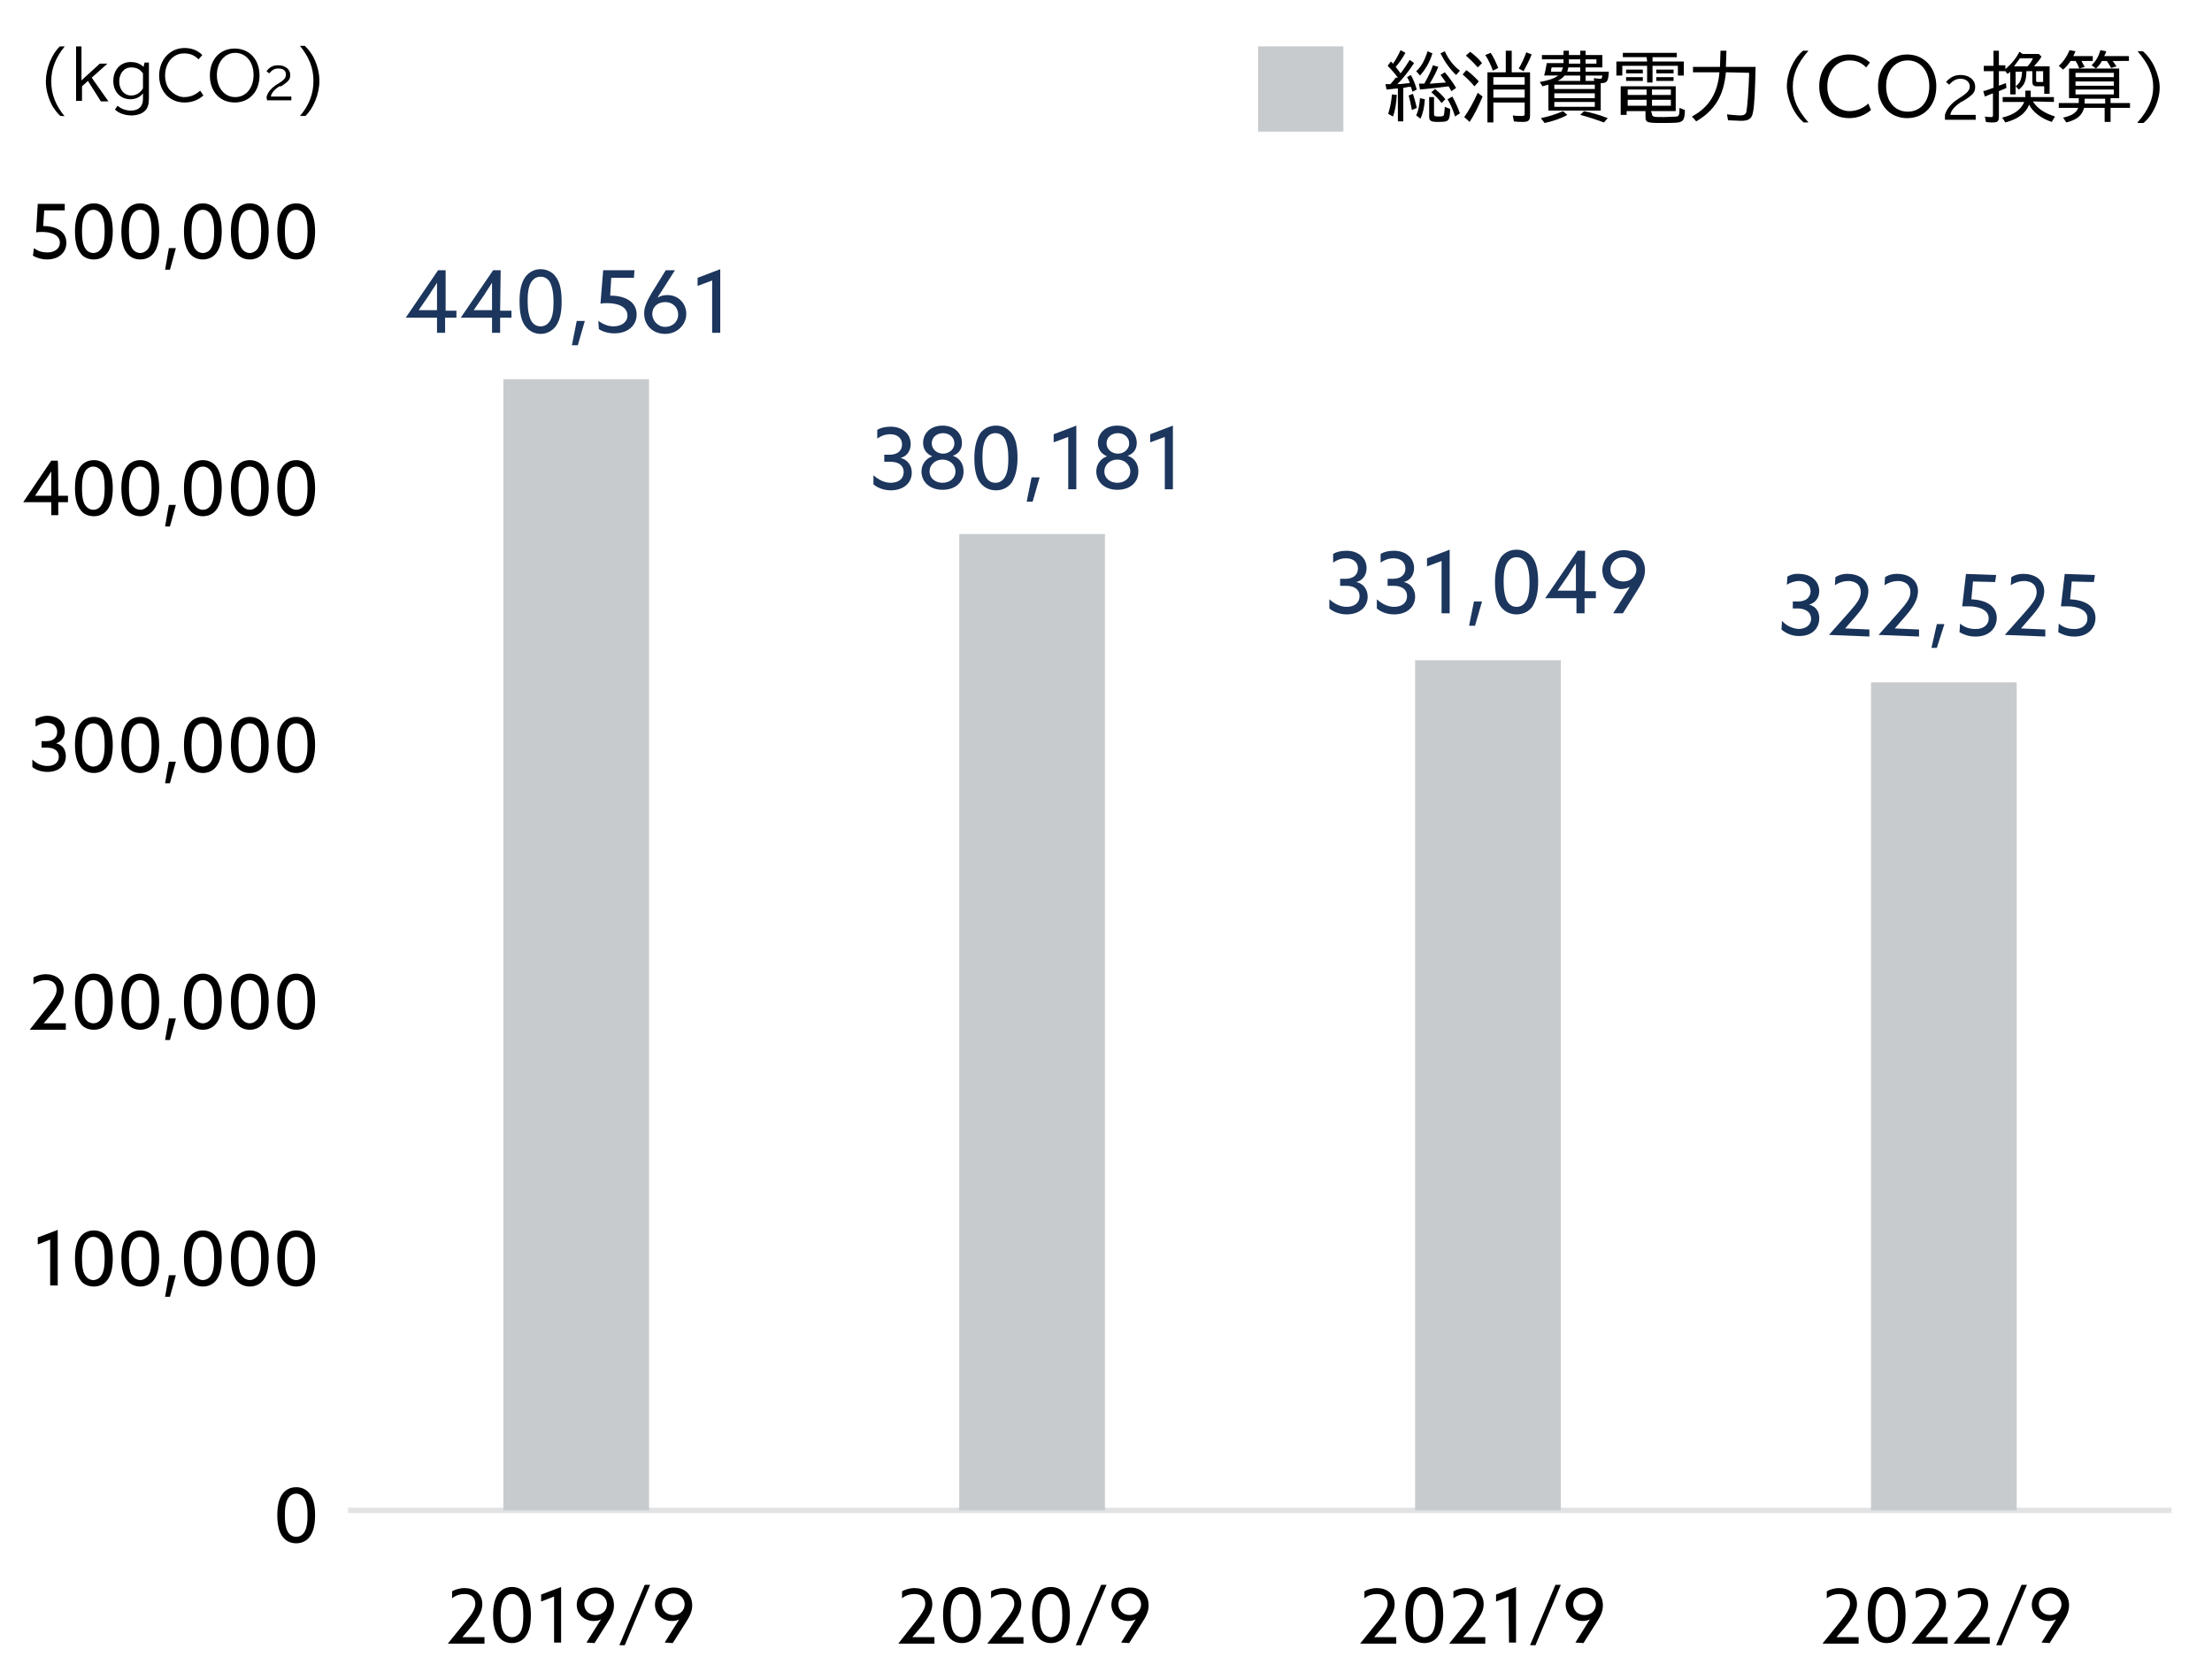 <?xml version="1.0" encoding="utf-8"?>
<!-- Generator: Adobe Illustrator 27.7.0, SVG Export Plug-In . SVG Version: 6.00 Build 0)  -->
<svg version="1.1" id="_レイヤー_2" xmlns="http://www.w3.org/2000/svg" xmlns:xlink="http://www.w3.org/1999/xlink" x="0px"
	 y="0px" width="410px" height="310px" viewBox="0 0 410 310" style="enable-background:new 0 0 410 310;" xml:space="preserve">
<style type="text/css">
	.st0{fill:#1C365D;}
	.st1{fill:none;stroke:#E1E3E4;stroke-width:0.99;stroke-miterlimit:10;}
	.st2{fill:#C7CBCE;}
	.st3{fill:#183359;}
</style>
<g>
	<path class="st0" d="M82.5,57.6h2.1v1.3h-2.1v2.8H81v-2.8h-5.8l0,0l6-8.8h1.4V57.6L82.5,57.6z M77.6,57.5L77.6,57.5l3.4,0v-2.7
		c0-0.8,0-1.7,0-2.4l0,0c-0.4,0.7-1,1.5-1.4,2.2L77.6,57.5L77.6,57.5z"/>
	<path class="st0" d="M92.7,57.6h2.1v1.3h-2.1v2.8h-1.5v-2.8h-5.8l0,0l6-8.8h1.4L92.7,57.6L92.7,57.6z M87.8,57.5L87.8,57.5l3.4,0
		v-2.7c0-0.8,0-1.7,0-2.4l0,0c-0.4,0.7-1,1.5-1.4,2.2L87.8,57.5L87.8,57.5z"/>
	<path class="st0" d="M97.4,60.5c-0.8-1-1.1-2.6-1.1-4.6s0.3-3.5,1.1-4.6c0.7-0.9,1.7-1.4,2.8-1.4s2.2,0.5,2.8,1.4
		c0.8,1,1.1,2.6,1.1,4.6s-0.3,3.5-1.1,4.6c-0.7,0.9-1.7,1.4-2.8,1.4S98.1,61.4,97.4,60.5z M101.8,59.7c0.7-0.9,0.8-2.4,0.8-3.8
		s-0.2-2.9-0.8-3.8c-0.4-0.5-0.9-0.8-1.6-0.8s-1.2,0.3-1.6,0.8c-0.7,0.9-0.8,2.4-0.8,3.8s0.2,2.9,0.8,3.8c0.4,0.5,0.9,0.8,1.6,0.8
		S101.4,60.2,101.8,59.7z"/>
	<path class="st0" d="M106.9,59.5h1.5l-1.3,4.5H106L106.9,59.5z"/>
	<path class="st0" d="M110.9,59.5c0.9,0.6,1.8,1,2.8,1c1.5,0,2.6-0.8,2.6-2c0-1.8-2.1-2.3-3.7-2.3c-0.4,0-0.9,0-1.3,0.1l0.5-6.2h5.8
		l-0.1,1.4h-4.2l-0.2,3.3c2.4,0,4.9,0.9,4.9,3.5c0,2.1-1.7,3.5-4.1,3.5c-1.1,0-2.2-0.3-2.9-0.8L110.9,59.5L110.9,59.5z"/>
	<path class="st0" d="M125.1,50.1l-2.8,4.4c-0.2,0.2-0.3,0.5-0.4,0.7l0,0c0.4-0.3,1-0.5,1.8-0.5c2,0,3.5,1.5,3.5,3.5
		s-1.7,3.7-3.9,3.7s-3.9-1.5-3.9-3.8c0-1.1,0.4-2.1,1.4-3.8l2.6-4.2H125.1L125.1,50.1z M123.3,60.6c1.3,0,2.4-0.9,2.4-2.3
		c0-1.3-1-2.3-2.4-2.3s-2.4,0.9-2.4,2.2C120.9,59.4,121.9,60.6,123.3,60.6L123.3,60.6z"/>
	<path class="st0" d="M132,52l-2.7,1v-1.5l4.2-1.6v11.8H132L132,52L132,52z"/>
</g>
<g>
	<path class="st0" d="M161.9,88.1c1,0.9,2.1,1.4,3.2,1.4c1.4,0,2.4-0.7,2.4-2c0-1.1-0.8-1.9-2.5-1.9h-1.1v-1.3h1
		c1.5,0,2.3-0.8,2.3-1.9c0-1.2-0.9-1.9-2.2-1.9c-0.9,0-1.7,0.3-2.4,0.8v-1.6c0.6-0.4,1.5-0.6,2.5-0.6c2.1,0,3.7,1.3,3.7,3.2
		c0,1.3-0.7,2.3-1.9,2.6v0c1.4,0.3,2.1,1.5,2.1,2.7c0,2-1.6,3.3-3.9,3.3c-1.3,0-2.5-0.5-3.2-1.1L161.9,88.1L161.9,88.1z"/>
	<path class="st0" d="M172.8,84.6L172.8,84.6c-1.1-0.5-1.7-1.3-1.7-2.5c0-1.8,1.4-3.2,3.6-3.2s3.6,1.4,3.6,3.2c0,1.2-0.6,2-1.7,2.4
		v0c1.3,0.4,2,1.5,2,2.9c0,2-1.5,3.4-3.9,3.4s-3.9-1.5-3.9-3.4C170.8,86.1,171.6,85,172.8,84.6L172.8,84.6z M174.7,89.5
		c1.3,0,2.4-0.8,2.4-2.1s-1.1-2.2-2.4-2.2s-2.4,0.9-2.4,2.2S173.4,89.5,174.7,89.5z M176.9,82.2c0-1.1-0.9-1.9-2.1-1.9
		s-2.1,0.8-2.1,1.9s1,1.9,2.1,1.9S176.9,83.3,176.9,82.2z"/>
	<path class="st0" d="M181.7,89.5c-0.8-1-1.1-2.6-1.1-4.6s0.4-3.5,1.1-4.6c0.7-0.9,1.7-1.4,2.9-1.4s2.2,0.5,2.9,1.4
		c0.8,1,1.1,2.6,1.1,4.6s-0.4,3.5-1.1,4.6c-0.7,0.9-1.7,1.4-2.9,1.4S182.4,90.4,181.7,89.5z M186.1,88.7c0.7-0.9,0.8-2.4,0.8-3.8
		s-0.2-2.9-0.8-3.8c-0.4-0.5-0.9-0.8-1.6-0.8s-1.2,0.3-1.6,0.8c-0.7,0.9-0.8,2.4-0.8,3.8s0.2,2.9,0.8,3.8c0.4,0.5,0.9,0.8,1.6,0.8
		S185.7,89.2,186.1,88.7z"/>
	<path class="st0" d="M191.2,88.5h1.5l-1.3,4.5h-1.1L191.2,88.5z"/>
	<path class="st0" d="M198,81l-2.7,1v-1.5l4.2-1.6v11.8H198L198,81L198,81z"/>
	<path class="st0" d="M205.2,84.6L205.2,84.6c-1.1-0.5-1.7-1.3-1.7-2.5c0-1.8,1.4-3.2,3.6-3.2s3.6,1.4,3.6,3.2c0,1.2-0.6,2-1.7,2.4
		v0c1.3,0.4,2,1.5,2,2.9c0,2-1.5,3.4-3.9,3.4s-3.9-1.5-3.9-3.4C203.2,86.1,204,85,205.2,84.6L205.2,84.6z M207.1,89.5
		c1.3,0,2.4-0.8,2.4-2.1s-1.1-2.2-2.4-2.2s-2.4,0.9-2.4,2.2S205.8,89.5,207.1,89.5z M209.3,82.2c0-1.1-0.9-1.9-2.1-1.9
		s-2.1,0.8-2.1,1.9s1,1.9,2.1,1.9S209.3,83.3,209.3,82.2z"/>
	<path class="st0" d="M215.9,81l-2.7,1v-1.5l4.2-1.6v11.8h-1.5L215.9,81L215.9,81z"/>
</g>
<g>
	<path class="st0" d="M246.4,111.1c1,0.9,2.1,1.4,3.2,1.4c1.4,0,2.4-0.7,2.4-2c0-1.1-0.8-1.9-2.5-1.9h-1.1v-1.3h1
		c1.5,0,2.3-0.8,2.3-1.9c0-1.2-0.9-1.9-2.2-1.9c-0.9,0-1.7,0.3-2.4,0.8v-1.6c0.6-0.4,1.5-0.6,2.5-0.6c2.1,0,3.7,1.3,3.7,3.2
		c0,1.3-0.7,2.3-1.9,2.6v0c1.4,0.3,2.1,1.5,2.1,2.7c0,2-1.6,3.3-3.9,3.3c-1.3,0-2.5-0.5-3.2-1.1L246.4,111.1L246.4,111.1z"/>
	<path class="st0" d="M255.2,111.1c1,0.9,2.1,1.4,3.2,1.4c1.4,0,2.4-0.7,2.4-2c0-1.1-0.8-1.9-2.5-1.9h-1.1v-1.3h1
		c1.5,0,2.3-0.8,2.3-1.9c0-1.2-0.9-1.9-2.2-1.9c-0.9,0-1.7,0.3-2.4,0.8v-1.6c0.6-0.4,1.5-0.6,2.5-0.6c2.1,0,3.7,1.3,3.7,3.2
		c0,1.3-0.7,2.3-1.9,2.6v0c1.4,0.3,2.1,1.5,2.1,2.7c0,2-1.6,3.3-3.9,3.3c-1.4,0-2.5-0.5-3.2-1.1L255.2,111.1L255.2,111.1z"/>
	<path class="st0" d="M267.2,104l-2.7,1v-1.5l4.2-1.6v11.8h-1.5V104z"/>
	<path class="st0" d="M273.2,111.5h1.5l-1.3,4.5h-1.1L273.2,111.5z"/>
	<path class="st0" d="M278.2,112.5c-0.8-1-1.1-2.6-1.1-4.6s0.4-3.5,1.1-4.6c0.7-0.9,1.7-1.4,2.9-1.4s2.2,0.5,2.9,1.4
		c0.8,1,1.1,2.6,1.1,4.6s-0.4,3.5-1.1,4.6c-0.7,0.9-1.7,1.4-2.9,1.4S278.9,113.4,278.2,112.5z M282.7,111.7c0.7-0.9,0.8-2.4,0.8-3.8
		s-0.2-2.9-0.8-3.8c-0.4-0.5-0.9-0.8-1.6-0.8s-1.2,0.3-1.6,0.8c-0.7,0.9-0.8,2.4-0.8,3.8s0.2,2.9,0.8,3.8c0.4,0.5,0.9,0.8,1.6,0.8
		S282.3,112.2,282.7,111.7z"/>
	<path class="st0" d="M293.7,109.6h2.1v1.3h-2.1v2.8h-1.5v-2.8h-5.8l0,0l6-8.8h1.4L293.7,109.6L293.7,109.6z M288.7,109.5
		L288.7,109.5l3.4,0v-2.7c0-0.8,0-1.7,0-2.4l0,0c-0.5,0.7-1,1.5-1.4,2.2L288.7,109.5L288.7,109.5z"/>
	<path class="st0" d="M299,113.7l3.1-4.9l0,0c-0.4,0.2-1,0.4-1.6,0.4c-1.9,0-3.5-1.4-3.5-3.5s1.7-3.7,4-3.7s3.9,1.5,3.9,3.7
		c0,1.4-0.6,2.4-1.4,3.7l-2.7,4.3L299,113.7L299,113.7z M303.3,105.6c0-1.2-1-2.3-2.4-2.3c-1.3,0-2.4,0.9-2.4,2.3
		c0,1.2,1,2.2,2.4,2.2S303.3,106.8,303.3,105.6L303.3,105.6z"/>
</g>
<g>
	<path d="M86.4,300.5c1.2-1.4,1.7-2.3,1.7-3.2c0-1.2-0.8-1.8-2-1.8c-0.7,0-1.6,0.2-2.3,0.8v-1.3c0.5-0.3,1.4-0.6,2.3-0.6
		c1.8,0,3.3,1,3.3,3c0,1.4-0.8,2.5-1.9,4l-1.8,2.1v0h4.1v1.2H83v0L86.4,300.5L86.4,300.5z"/>
	<path d="M92.4,303.4c-0.7-0.9-1-2.3-1-4s0.3-3.1,1-4c0.6-0.8,1.5-1.2,2.5-1.2s1.9,0.4,2.5,1.2c0.7,0.9,1,2.3,1,4s-0.3,3.1-1,4
		c-0.6,0.8-1.5,1.2-2.5,1.2S93,304.2,92.4,303.4z M96.3,302.8c0.6-0.8,0.7-2.1,0.7-3.3s-0.1-2.5-0.7-3.3c-0.3-0.4-0.8-0.7-1.4-0.7
		s-1.1,0.3-1.4,0.7c-0.6,0.8-0.7,2.1-0.7,3.3s0.1,2.5,0.7,3.3c0.3,0.4,0.8,0.7,1.4,0.7S95.9,303.2,96.3,302.8z"/>
	<path d="M102.6,296l-2.3,0.9v-1.3l3.7-1.4v10.3h-1.3V296L102.6,296z"/>
	<path d="M108.7,304.5l2.7-4.3l0,0c-0.3,0.2-0.8,0.3-1.4,0.3c-1.6,0-3.1-1.2-3.1-3s1.5-3.2,3.5-3.2s3.4,1.3,3.4,3.3
		c0,1.2-0.5,2.1-1.2,3.2l-2.4,3.8L108.7,304.5L108.7,304.5z M112.5,297.4c0-1-0.8-2-2.1-2c-1.1,0-2.1,0.8-2.1,2c0,1.1,0.8,2,2.1,2
		S112.5,298.5,112.5,297.4L112.5,297.4z"/>
	<path d="M119.5,293.8h1l-4.7,11.2h-1L119.5,293.8z"/>
	<path d="M123.2,304.5l2.7-4.3l0,0c-0.3,0.2-0.8,0.3-1.4,0.3c-1.6,0-3.1-1.2-3.1-3s1.5-3.2,3.5-3.2s3.4,1.3,3.4,3.3
		c0,1.2-0.5,2.1-1.2,3.2l-2.4,3.8L123.2,304.5L123.2,304.5z M126.9,297.4c0-1-0.8-2-2.1-2c-1.1,0-2.1,0.8-2.1,2c0,1.1,0.8,2,2.1,2
		S126.9,298.5,126.9,297.4L126.9,297.4z"/>
</g>
<g>
	<path d="M169.8,300.5c1.1-1.4,1.7-2.3,1.7-3.2c0-1.2-0.8-1.8-2-1.8c-0.7,0-1.6,0.2-2.3,0.8v-1.3c0.5-0.3,1.4-0.6,2.3-0.6
		c1.8,0,3.3,1,3.3,3c0,1.4-0.8,2.5-1.9,4l-1.8,2.1v0h4.1v1.2h-6.7v0L169.8,300.5L169.8,300.5z"/>
	<path d="M175.8,303.4c-0.7-0.9-1-2.3-1-4s0.3-3.1,1-4c0.6-0.8,1.5-1.2,2.5-1.2s1.9,0.4,2.5,1.2c0.7,0.9,1,2.3,1,4s-0.3,3.1-1,4
		c-0.6,0.8-1.5,1.2-2.5,1.2S176.4,304.2,175.8,303.4z M179.7,302.8c0.6-0.8,0.7-2.1,0.7-3.3s-0.1-2.5-0.7-3.3
		c-0.3-0.4-0.8-0.7-1.4-0.7s-1.1,0.3-1.4,0.7c-0.6,0.8-0.7,2.1-0.7,3.3s0.1,2.5,0.7,3.3c0.3,0.4,0.8,0.7,1.4,0.7
		S179.3,303.2,179.7,302.8z"/>
	<path d="M186.3,300.5c1.1-1.4,1.7-2.3,1.7-3.2c0-1.2-0.8-1.8-2-1.8c-0.7,0-1.6,0.2-2.3,0.8v-1.3c0.5-0.3,1.4-0.6,2.3-0.6
		c1.8,0,3.3,1,3.3,3c0,1.4-0.8,2.5-1.9,4l-1.8,2.1v0h4.1v1.2H183v0L186.3,300.5L186.3,300.5z"/>
	<path d="M192.3,303.4c-0.7-0.9-1-2.3-1-4s0.3-3.1,1-4c0.6-0.8,1.5-1.2,2.5-1.2s1.9,0.4,2.5,1.2c0.7,0.9,1,2.3,1,4s-0.3,3.1-1,4
		c-0.6,0.8-1.5,1.2-2.5,1.2S192.9,304.2,192.3,303.4z M196.2,302.8c0.6-0.8,0.7-2.1,0.7-3.3s-0.1-2.5-0.7-3.3
		c-0.3-0.4-0.8-0.7-1.4-0.7s-1.1,0.3-1.4,0.7c-0.6,0.8-0.7,2.1-0.7,3.3s0.1,2.5,0.7,3.3c0.3,0.4,0.8,0.7,1.4,0.7
		S195.9,303.2,196.2,302.8z"/>
	<path d="M204.1,293.8h1l-4.7,11.2h-1L204.1,293.8z"/>
	<path d="M207.8,304.5l2.7-4.3l0,0c-0.4,0.2-0.8,0.3-1.4,0.3c-1.6,0-3.1-1.2-3.1-3s1.5-3.2,3.5-3.2s3.4,1.3,3.4,3.3
		c0,1.2-0.5,2.1-1.2,3.2l-2.4,3.8L207.8,304.5L207.8,304.5z M211.5,297.4c0-1-0.9-2-2.1-2c-1.1,0-2.1,0.8-2.1,2c0,1.1,0.8,2,2.1,2
		S211.5,298.5,211.5,297.4L211.5,297.4z"/>
</g>
<g>
	<path d="M255.5,300.5c1.1-1.4,1.7-2.3,1.7-3.2c0-1.2-0.8-1.8-2-1.8c-0.7,0-1.6,0.2-2.3,0.8v-1.3c0.5-0.3,1.4-0.6,2.3-0.6
		c1.8,0,3.3,1,3.3,3c0,1.4-0.8,2.5-2,4l-1.8,2.1v0h4.1v1.2h-6.7v0L255.5,300.5L255.5,300.5z"/>
	<path d="M261.5,303.4c-0.7-0.9-1-2.3-1-4s0.3-3.1,1-4c0.6-0.8,1.5-1.2,2.5-1.2s1.9,0.4,2.5,1.2c0.7,0.9,1,2.3,1,4s-0.3,3.1-1,4
		c-0.6,0.8-1.5,1.2-2.5,1.2S262.1,304.2,261.5,303.4z M265.4,302.8c0.6-0.8,0.7-2.1,0.7-3.3s-0.1-2.5-0.7-3.3
		c-0.3-0.4-0.8-0.7-1.4-0.7s-1.1,0.3-1.4,0.7c-0.6,0.8-0.7,2.1-0.7,3.3s0.1,2.5,0.7,3.3c0.3,0.4,0.8,0.7,1.4,0.7
		S265.1,303.2,265.4,302.8z"/>
	<path d="M272,300.5c1.1-1.4,1.7-2.3,1.7-3.2c0-1.2-0.8-1.8-2-1.8c-0.7,0-1.5,0.2-2.3,0.8v-1.3c0.5-0.3,1.4-0.6,2.3-0.6
		c1.8,0,3.3,1,3.3,3c0,1.4-0.8,2.5-2,4l-1.8,2.1v0h4.1v1.2h-6.7v0L272,300.5L272,300.5z"/>
	<path d="M279.6,296l-2.3,0.9v-1.3l3.7-1.4v10.3h-1.3L279.6,296L279.6,296z"/>
	<path d="M288.3,293.8h1l-4.7,11.2h-1L288.3,293.8z"/>
	<path d="M292,304.5l2.7-4.3l0,0c-0.4,0.2-0.8,0.3-1.4,0.3c-1.6,0-3.1-1.2-3.1-3s1.5-3.2,3.5-3.2s3.4,1.3,3.4,3.3
		c0,1.2-0.5,2.1-1.2,3.2l-2.4,3.8L292,304.5L292,304.5z M295.8,297.4c0-1-0.9-2-2.1-2c-1.1,0-2.1,0.8-2.1,2c0,1.1,0.8,2,2.1,2
		S295.8,298.5,295.8,297.4L295.8,297.4z"/>
</g>
<g>
	<path d="M341.2,300.5c1.1-1.4,1.7-2.3,1.7-3.2c0-1.2-0.8-1.8-2-1.8c-0.7,0-1.5,0.2-2.3,0.8v-1.3c0.5-0.3,1.4-0.6,2.3-0.6
		c1.8,0,3.3,1,3.3,3c0,1.4-0.8,2.5-2,4l-1.8,2.1v0h4.1v1.2h-6.7v0L341.2,300.5L341.2,300.5z"/>
	<path d="M347.2,303.4c-0.7-0.9-1-2.3-1-4s0.3-3.1,1-4c0.6-0.8,1.5-1.2,2.5-1.2s1.9,0.4,2.5,1.2c0.7,0.9,1,2.3,1,4s-0.3,3.1-1,4
		c-0.6,0.8-1.5,1.2-2.5,1.2S347.8,304.2,347.2,303.4z M351.1,302.8c0.6-0.8,0.7-2.1,0.7-3.3s-0.1-2.5-0.7-3.3
		c-0.3-0.4-0.8-0.7-1.4-0.7s-1.1,0.3-1.4,0.7c-0.6,0.8-0.7,2.1-0.7,3.3s0.1,2.5,0.7,3.3c0.3,0.4,0.8,0.7,1.4,0.7
		S350.7,303.2,351.1,302.8z"/>
	<path d="M357.7,300.5c1.1-1.4,1.7-2.3,1.7-3.2c0-1.2-0.8-1.8-2-1.8c-0.7,0-1.5,0.2-2.3,0.8v-1.3c0.5-0.3,1.4-0.6,2.3-0.6
		c1.8,0,3.3,1,3.3,3c0,1.4-0.8,2.5-2,4l-1.8,2.1v0h4.1v1.2h-6.7v0L357.7,300.5L357.7,300.5z"/>
	<path d="M365.5,300.5c1.1-1.4,1.7-2.3,1.7-3.2c0-1.2-0.8-1.8-2-1.8c-0.7,0-1.5,0.2-2.3,0.8v-1.3c0.5-0.3,1.4-0.6,2.3-0.6
		c1.8,0,3.3,1,3.3,3c0,1.4-0.8,2.5-2,4l-1.8,2.1v0h4.1v1.2h-6.7v0L365.5,300.5L365.5,300.5z"/>
	<path d="M374.7,293.8h1L371,305h-1L374.7,293.8z"/>
	<path d="M378.4,304.5l2.7-4.3l0,0c-0.4,0.2-0.8,0.3-1.4,0.3c-1.6,0-3.1-1.2-3.1-3s1.5-3.2,3.5-3.2s3.4,1.3,3.4,3.3
		c0,1.2-0.5,2.1-1.2,3.2l-2.4,3.8L378.4,304.5L378.4,304.5z M382.1,297.4c0-1-0.9-2-2.1-2c-1.1,0-2.1,0.8-2.1,2c0,1.1,0.8,2,2.1,2
		S382.1,298.5,382.1,297.4L382.1,297.4z"/>
</g>
<g>
	<path d="M11.2,21.5c-0.6-0.5-0.9-1-1.4-1.7c-0.8-1.4-1.3-3.1-1.3-4.7c0-2.4,1.1-5.1,2.6-6.5h0.9c-1.7,2.1-2.5,4.1-2.5,6.5
		s0.8,4.4,2.5,6.5C12.1,21.5,11.2,21.5,11.2,21.5z"/>
	<path d="M15.1,8.6v6.3l3.4-3.1h1.4L17,14.4l3.1,4.4h-1.4L16.3,15l-1.1,1v2.7h-1.1V8.6C14.1,8.6,15.1,8.6,15.1,8.6z"/>
	<path d="M27.6,18.2c0,1.1-0.2,1.9-0.8,2.4c-0.5,0.5-1.5,0.8-2.4,0.8c-1.2,0-2.4-0.4-3.1-1.1l0.5-0.7c0.7,0.6,1.5,0.9,2.5,0.9
		c1.4,0,2.2-0.8,2.2-2.1v-1.1c-0.5,0.7-1.4,1.1-2.3,1.1c-1.9,0-3.2-1.4-3.2-3.4s1.3-3.5,3.2-3.5c1,0,1.8,0.3,2.4,0.9l0.2-0.8h0.8
		C27.6,11.8,27.6,18.2,27.6,18.2z M26.5,13.6c-0.6-0.8-1.2-1.1-2.2-1.1c-1.3,0-2.2,1.1-2.2,2.6s0.9,2.6,2.2,2.6
		c0.9,0,1.6-0.4,2.2-1.3L26.5,13.6L26.5,13.6z"/>
	<path d="M37.7,17.7c-1,0.9-2.2,1.3-3.5,1.3c-2.8,0-4.7-2.1-4.7-5s2-5.1,4.7-5.1c1.3,0,2.4,0.4,3.3,1.3L36.8,11
		c-0.8-0.8-1.6-1.1-2.7-1.1c-2,0-3.5,1.7-3.5,4.1c0,1,0.3,2,0.8,2.6c0.7,0.8,1.7,1.4,2.7,1.4c1.2,0,2.1-0.4,3-1.2L37.7,17.7
		L37.7,17.7z"/>
	<path d="M48.1,14c0,3-1.9,5-4.6,5s-4.6-2-4.6-5s1.9-5,4.6-5S48.1,11,48.1,14z M40.2,13.9c0,2.4,1.4,4.1,3.4,4.1s3.4-1.7,3.4-4.1
		s-1.4-4.1-3.4-4.1S40.2,11.6,40.2,13.9z"/>
	<path d="M49.4,18c0.2-0.9,0.9-1.7,2-2.4l0.2-0.1c1.1-0.7,1.4-1.1,1.4-1.7c0-0.7-0.5-1.1-1.4-1.1c-0.7,0-1.1,0.2-1.7,0.9l-0.5-0.4
		c0.6-0.8,1.2-1.1,2.2-1.1c1.2,0,2.2,0.7,2.2,1.8c0,0.8-0.3,1.2-1.7,2.1L51.8,16c-1,0.6-1.5,1.3-1.6,1.9H54v0.7h-4.5L49.4,18
		L49.4,18z"/>
	<path d="M55.6,21.5c1.7-2,2.5-4.1,2.5-6.5s-0.8-4.4-2.5-6.5h0.9c0.7,0.7,1.1,1.2,1.6,2.1c0.7,1.4,1.1,2.9,1.1,4.4
		c0,2.4-1.1,5.1-2.6,6.5C56.4,21.5,55.6,21.5,55.6,21.5z"/>
</g>
<g>
	<path d="M52.4,284.9c-0.7-0.9-1-2.3-1-4s0.3-3.1,1-4c0.6-0.8,1.5-1.2,2.5-1.2s1.9,0.4,2.5,1.2c0.7,0.9,1,2.3,1,4s-0.3,3.1-1,4
		c-0.6,0.8-1.5,1.2-2.5,1.2S53,285.7,52.4,284.9z M56.3,284.2c0.6-0.8,0.7-2.1,0.7-3.3s-0.1-2.5-0.7-3.3c-0.3-0.4-0.8-0.7-1.4-0.7
		s-1.1,0.3-1.4,0.7c-0.6,0.8-0.7,2.1-0.7,3.3s0.1,2.5,0.7,3.3c0.3,0.4,0.8,0.7,1.4,0.7S56,284.6,56.3,284.2z"/>
	<g>
		<path d="M9.3,229.8L7,230.7v-1.3l3.7-1.4v10.3H9.3V229.8L9.3,229.8z"/>
		<path d="M14.9,237.3c-0.7-0.9-1-2.3-1-4s0.3-3.1,1-4c0.6-0.8,1.5-1.2,2.5-1.2s1.9,0.4,2.5,1.2c0.7,0.9,1,2.3,1,4s-0.3,3.1-1,4
			c-0.6,0.8-1.5,1.2-2.5,1.2S15.4,238.1,14.9,237.3z M18.7,236.6c0.6-0.8,0.7-2.1,0.7-3.3s-0.1-2.6-0.7-3.3
			c-0.3-0.4-0.8-0.7-1.4-0.7s-1.1,0.3-1.4,0.7c-0.6,0.8-0.7,2.1-0.7,3.3s0.1,2.6,0.7,3.3c0.3,0.4,0.8,0.7,1.4,0.7
			S18.4,237,18.7,236.6z"/>
		<path d="M23.5,237.3c-0.7-0.9-1-2.3-1-4s0.3-3.1,1-4c0.6-0.8,1.5-1.2,2.5-1.2s1.9,0.4,2.5,1.2c0.7,0.9,1,2.3,1,4s-0.3,3.1-1,4
			c-0.6,0.8-1.5,1.2-2.5,1.2S24.1,238.1,23.5,237.3z M27.4,236.6c0.6-0.8,0.7-2.1,0.7-3.3s-0.1-2.6-0.7-3.3
			c-0.3-0.4-0.8-0.7-1.4-0.7s-1.1,0.3-1.4,0.7c-0.6,0.8-0.7,2.1-0.7,3.3s0.1,2.6,0.7,3.3c0.3,0.4,0.8,0.7,1.4,0.7S27,237,27.4,236.6
			z"/>
		<path d="M31.3,236.4h1.3l-1.1,4h-0.9L31.3,236.4L31.3,236.4z"/>
		<path d="M35.1,237.3c-0.7-0.9-1-2.3-1-4s0.3-3.1,1-4c0.6-0.8,1.5-1.2,2.5-1.2s1.9,0.4,2.5,1.2c0.7,0.9,1,2.3,1,4s-0.3,3.1-1,4
			c-0.6,0.8-1.5,1.2-2.5,1.2S35.7,238.1,35.1,237.3z M39,236.6c0.6-0.8,0.7-2.1,0.7-3.3s-0.1-2.6-0.7-3.3c-0.3-0.4-0.8-0.7-1.4-0.7
			s-1.1,0.3-1.4,0.7c-0.6,0.8-0.7,2.1-0.7,3.3s0.1,2.6,0.7,3.3c0.3,0.4,0.8,0.7,1.4,0.7S38.7,237,39,236.6z"/>
		<path d="M43.8,237.3c-0.7-0.9-1-2.3-1-4s0.3-3.1,1-4c0.6-0.8,1.5-1.2,2.5-1.2s1.9,0.4,2.5,1.2c0.7,0.9,1,2.3,1,4s-0.3,3.1-1,4
			c-0.6,0.8-1.5,1.2-2.5,1.2S44.4,238.1,43.8,237.3z M47.7,236.6c0.6-0.8,0.7-2.1,0.7-3.3s-0.1-2.6-0.7-3.3
			c-0.3-0.4-0.8-0.7-1.4-0.7s-1.1,0.3-1.4,0.7c-0.6,0.8-0.7,2.1-0.7,3.3s0.1,2.6,0.7,3.3c0.3,0.4,0.8,0.7,1.4,0.7
			S47.3,237,47.7,236.6z"/>
		<path d="M52.4,237.3c-0.7-0.9-1-2.3-1-4s0.3-3.1,1-4c0.6-0.8,1.5-1.2,2.5-1.2s1.9,0.4,2.5,1.2c0.7,0.9,1,2.3,1,4s-0.3,3.1-1,4
			c-0.6,0.8-1.5,1.2-2.5,1.2S53,238.1,52.4,237.3z M56.3,236.6c0.6-0.8,0.7-2.1,0.7-3.3s-0.1-2.6-0.7-3.3c-0.3-0.4-0.8-0.7-1.4-0.7
			s-1.1,0.3-1.4,0.7c-0.6,0.8-0.7,2.1-0.7,3.3s0.1,2.6,0.7,3.3c0.3,0.4,0.8,0.7,1.4,0.7S56,237,56.3,236.6z"/>
	</g>
	<g>
		<path d="M8.8,186.7c1.1-1.4,1.7-2.3,1.7-3.2c0-1.2-0.8-1.8-2-1.8c-0.7,0-1.6,0.2-2.3,0.8v-1.3c0.5-0.3,1.4-0.6,2.3-0.6
			c1.8,0,3.3,1,3.3,3c0,1.4-0.8,2.6-1.9,4l-1.8,2.1v0h4.1v1.2H5.5v0L8.8,186.7L8.8,186.7z"/>
		<path d="M14.9,189.7c-0.7-0.9-1-2.3-1-4s0.3-3.1,1-4c0.6-0.8,1.5-1.2,2.5-1.2s1.9,0.4,2.5,1.2c0.7,0.9,1,2.3,1,4s-0.3,3.1-1,4
			c-0.6,0.8-1.5,1.2-2.5,1.2S15.4,190.5,14.9,189.7z M18.7,189c0.6-0.8,0.7-2.1,0.7-3.3s-0.1-2.6-0.7-3.3c-0.3-0.4-0.8-0.7-1.4-0.7
			s-1.1,0.3-1.4,0.7c-0.6,0.8-0.7,2.1-0.7,3.3s0.1,2.6,0.7,3.3c0.3,0.4,0.8,0.7,1.4,0.7S18.4,189.4,18.7,189z"/>
		<path d="M23.5,189.7c-0.7-0.9-1-2.3-1-4s0.3-3.1,1-4c0.6-0.8,1.5-1.2,2.5-1.2s1.9,0.4,2.5,1.2c0.7,0.9,1,2.3,1,4s-0.3,3.1-1,4
			c-0.6,0.8-1.5,1.2-2.5,1.2S24.1,190.5,23.5,189.7z M27.4,189c0.6-0.8,0.7-2.1,0.7-3.3s-0.1-2.6-0.7-3.3c-0.3-0.4-0.8-0.7-1.4-0.7
			s-1.1,0.3-1.4,0.7c-0.6,0.8-0.7,2.1-0.7,3.3s0.1,2.6,0.7,3.3c0.3,0.4,0.8,0.7,1.4,0.7S27,189.4,27.4,189z"/>
		<path d="M31.3,188.8h1.3l-1.1,4h-0.9L31.3,188.8L31.3,188.8z"/>
		<path d="M35.1,189.7c-0.7-0.9-1-2.3-1-4s0.3-3.1,1-4c0.6-0.8,1.5-1.2,2.5-1.2s1.9,0.4,2.5,1.2c0.7,0.9,1,2.3,1,4s-0.3,3.1-1,4
			c-0.6,0.8-1.5,1.2-2.5,1.2S35.7,190.5,35.1,189.7z M39,189c0.6-0.8,0.7-2.1,0.7-3.3s-0.1-2.6-0.7-3.3c-0.3-0.4-0.8-0.7-1.4-0.7
			s-1.1,0.3-1.4,0.7c-0.6,0.8-0.7,2.1-0.7,3.3s0.1,2.6,0.7,3.3c0.3,0.4,0.8,0.7,1.4,0.7S38.7,189.4,39,189z"/>
		<path d="M43.8,189.7c-0.7-0.9-1-2.3-1-4s0.3-3.1,1-4c0.6-0.8,1.5-1.2,2.5-1.2s1.9,0.4,2.5,1.2c0.7,0.9,1,2.3,1,4s-0.3,3.1-1,4
			c-0.6,0.8-1.5,1.2-2.5,1.2S44.4,190.5,43.8,189.7z M47.7,189c0.6-0.8,0.7-2.1,0.7-3.3s-0.1-2.6-0.7-3.3c-0.3-0.4-0.8-0.7-1.4-0.7
			s-1.1,0.3-1.4,0.7c-0.6,0.8-0.7,2.1-0.7,3.3s0.1,2.6,0.7,3.3c0.3,0.4,0.8,0.7,1.4,0.7S47.3,189.4,47.7,189z"/>
		<path d="M52.4,189.7c-0.7-0.9-1-2.3-1-4s0.3-3.1,1-4c0.6-0.8,1.5-1.2,2.5-1.2s1.9,0.4,2.5,1.2c0.7,0.9,1,2.3,1,4s-0.3,3.1-1,4
			c-0.6,0.8-1.5,1.2-2.5,1.2S53,190.5,52.4,189.7z M56.3,189c0.6-0.8,0.7-2.1,0.7-3.3s-0.1-2.6-0.7-3.3c-0.3-0.4-0.8-0.7-1.4-0.7
			s-1.1,0.3-1.4,0.7c-0.6,0.8-0.7,2.1-0.7,3.3s0.1,2.6,0.7,3.3c0.3,0.4,0.8,0.7,1.4,0.7S56,189.4,56.3,189z"/>
	</g>
	<g>
		<path d="M6,140.8c0.8,0.8,1.8,1.2,2.8,1.2c1.2,0,2.1-0.6,2.1-1.7c0-1-0.7-1.7-2.2-1.7H7.7v-1.2h0.9c1.3,0,2-0.7,2-1.7
			c0-1.1-0.8-1.7-1.9-1.7c-0.8,0-1.5,0.3-2.1,0.7v-1.4c0.6-0.3,1.3-0.6,2.2-0.6c1.9,0,3.2,1.1,3.2,2.8c0,1.1-0.6,2-1.6,2.3v0
			c1.3,0.3,1.8,1.3,1.8,2.4c0,1.8-1.4,2.9-3.4,2.9c-1.2,0-2.2-0.4-2.8-0.9L6,140.8L6,140.8z"/>
		<path d="M14.9,142.1c-0.7-0.9-1-2.3-1-4s0.3-3.1,1-4c0.6-0.8,1.5-1.2,2.5-1.2s1.9,0.4,2.5,1.2c0.7,0.9,1,2.3,1,4s-0.3,3.1-1,4
			c-0.6,0.8-1.5,1.2-2.5,1.2S15.4,142.9,14.9,142.1z M18.7,141.4c0.6-0.8,0.7-2.1,0.7-3.3s-0.1-2.6-0.7-3.3
			c-0.3-0.4-0.8-0.7-1.4-0.7s-1.1,0.3-1.4,0.7c-0.6,0.8-0.7,2.1-0.7,3.3s0.1,2.6,0.7,3.3c0.3,0.4,0.8,0.7,1.4,0.7
			S18.4,141.8,18.7,141.4z"/>
		<path d="M23.5,142.1c-0.7-0.9-1-2.3-1-4s0.3-3.1,1-4c0.6-0.8,1.5-1.2,2.5-1.2s1.9,0.4,2.5,1.2c0.7,0.9,1,2.3,1,4s-0.3,3.1-1,4
			c-0.6,0.8-1.5,1.2-2.5,1.2S24.1,142.9,23.5,142.1z M27.4,141.4c0.6-0.8,0.7-2.1,0.7-3.3s-0.1-2.6-0.7-3.3
			c-0.3-0.4-0.8-0.7-1.4-0.7s-1.1,0.3-1.4,0.7c-0.6,0.8-0.7,2.1-0.7,3.3s0.1,2.6,0.7,3.3c0.3,0.4,0.8,0.7,1.4,0.7
			S27,141.8,27.4,141.4z"/>
		<path d="M31.3,141.2h1.3l-1.1,4h-0.9L31.3,141.2L31.3,141.2z"/>
		<path d="M35.1,142.1c-0.7-0.9-1-2.3-1-4s0.3-3.1,1-4c0.6-0.8,1.5-1.2,2.5-1.2s1.9,0.4,2.5,1.2c0.7,0.9,1,2.3,1,4s-0.3,3.1-1,4
			c-0.6,0.8-1.5,1.2-2.5,1.2S35.7,142.9,35.1,142.1z M39,141.4c0.6-0.8,0.7-2.1,0.7-3.3s-0.1-2.6-0.7-3.3c-0.3-0.4-0.8-0.7-1.4-0.7
			s-1.1,0.3-1.4,0.7c-0.6,0.8-0.7,2.1-0.7,3.3s0.1,2.6,0.7,3.3c0.3,0.4,0.8,0.7,1.4,0.7S38.7,141.8,39,141.4z"/>
		<path d="M43.8,142.1c-0.7-0.9-1-2.3-1-4s0.3-3.1,1-4c0.6-0.8,1.5-1.2,2.5-1.2s1.9,0.4,2.5,1.2c0.7,0.9,1,2.3,1,4s-0.3,3.1-1,4
			c-0.6,0.8-1.5,1.2-2.5,1.2S44.4,142.9,43.8,142.1z M47.7,141.4c0.6-0.8,0.7-2.1,0.7-3.3s-0.1-2.6-0.7-3.3
			c-0.3-0.4-0.8-0.7-1.4-0.7s-1.1,0.3-1.4,0.7c-0.6,0.8-0.7,2.1-0.7,3.3s0.1,2.6,0.7,3.3c0.3,0.4,0.8,0.7,1.4,0.7
			S47.3,141.8,47.7,141.4z"/>
		<path d="M52.4,142.1c-0.7-0.9-1-2.3-1-4s0.3-3.1,1-4c0.6-0.8,1.5-1.2,2.5-1.2s1.9,0.4,2.5,1.2c0.7,0.9,1,2.3,1,4s-0.3,3.1-1,4
			c-0.6,0.8-1.5,1.2-2.5,1.2S53,142.9,52.4,142.1z M56.3,141.4c0.6-0.8,0.7-2.1,0.7-3.3s-0.1-2.6-0.7-3.3c-0.3-0.4-0.8-0.7-1.4-0.7
			s-1.1,0.3-1.4,0.7c-0.6,0.8-0.7,2.1-0.7,3.3s0.1,2.6,0.7,3.3c0.3,0.4,0.8,0.7,1.4,0.7S56,141.8,56.3,141.4z"/>
	</g>
	<g>
		<path d="M10.8,91.9h1.8v1.2h-1.8v2.4H9.5v-2.4H4.3v0l5.2-7.7h1.2C10.8,85.4,10.8,91.9,10.8,91.9z M6.5,91.9L6.5,91.9l3,0v-2.4
			c0-0.7,0-1.5,0-2.1h0c-0.4,0.6-0.8,1.3-1.3,1.9C8.2,89.3,6.5,91.9,6.5,91.9z"/>
		<path d="M14.9,94.5c-0.7-0.9-1-2.3-1-4s0.3-3.1,1-4c0.6-0.8,1.5-1.2,2.5-1.2s1.9,0.4,2.5,1.2c0.7,0.9,1,2.3,1,4s-0.3,3.1-1,4
			c-0.6,0.8-1.5,1.2-2.5,1.2S15.4,95.3,14.9,94.5z M18.7,93.8c0.6-0.8,0.7-2.1,0.7-3.3s-0.1-2.6-0.7-3.3c-0.3-0.4-0.8-0.7-1.4-0.7
			s-1.1,0.3-1.4,0.7c-0.6,0.8-0.7,2.1-0.7,3.3s0.1,2.6,0.7,3.3c0.3,0.4,0.8,0.7,1.4,0.7S18.4,94.2,18.7,93.8z"/>
		<path d="M23.5,94.5c-0.7-0.9-1-2.3-1-4s0.3-3.1,1-4c0.6-0.8,1.5-1.2,2.5-1.2s1.9,0.4,2.5,1.2c0.7,0.9,1,2.3,1,4s-0.3,3.1-1,4
			c-0.6,0.8-1.5,1.2-2.5,1.2S24.1,95.3,23.5,94.5z M27.4,93.8c0.6-0.8,0.7-2.1,0.7-3.3s-0.1-2.6-0.7-3.3c-0.3-0.4-0.8-0.7-1.4-0.7
			s-1.1,0.3-1.4,0.7c-0.6,0.8-0.7,2.1-0.7,3.3s0.1,2.6,0.7,3.3c0.3,0.4,0.8,0.7,1.4,0.7S27,94.2,27.4,93.8z"/>
		<path d="M31.3,93.6h1.3l-1.1,4h-0.9L31.3,93.6L31.3,93.6z"/>
		<path d="M35.1,94.5c-0.7-0.9-1-2.3-1-4s0.3-3.1,1-4c0.6-0.8,1.5-1.2,2.5-1.2s1.9,0.4,2.5,1.2c0.7,0.9,1,2.3,1,4s-0.3,3.1-1,4
			c-0.6,0.8-1.5,1.2-2.5,1.2S35.7,95.3,35.1,94.5z M39,93.8c0.6-0.8,0.7-2.1,0.7-3.3s-0.1-2.6-0.7-3.3c-0.3-0.4-0.8-0.7-1.4-0.7
			s-1.1,0.3-1.4,0.7c-0.6,0.8-0.7,2.1-0.7,3.3s0.1,2.6,0.7,3.3c0.3,0.4,0.8,0.7,1.4,0.7S38.7,94.2,39,93.8z"/>
		<path d="M43.8,94.5c-0.7-0.9-1-2.3-1-4s0.3-3.1,1-4c0.6-0.8,1.5-1.2,2.5-1.2s1.9,0.4,2.5,1.2c0.7,0.9,1,2.3,1,4s-0.3,3.1-1,4
			c-0.6,0.8-1.5,1.2-2.5,1.2S44.4,95.3,43.8,94.5z M47.7,93.8c0.6-0.8,0.7-2.1,0.7-3.3s-0.1-2.6-0.7-3.3c-0.3-0.4-0.8-0.7-1.4-0.7
			s-1.1,0.3-1.4,0.7c-0.6,0.8-0.7,2.1-0.7,3.3s0.1,2.6,0.7,3.3c0.3,0.4,0.8,0.7,1.4,0.7S47.3,94.2,47.7,93.8z"/>
		<path d="M52.4,94.5c-0.7-0.9-1-2.3-1-4s0.3-3.1,1-4c0.6-0.8,1.5-1.2,2.5-1.2s1.9,0.4,2.5,1.2c0.7,0.9,1,2.3,1,4s-0.3,3.1-1,4
			c-0.6,0.8-1.5,1.2-2.5,1.2S53,95.3,52.4,94.5z M56.3,93.8c0.6-0.8,0.7-2.1,0.7-3.3s-0.1-2.6-0.7-3.3c-0.3-0.4-0.8-0.7-1.4-0.7
			s-1.1,0.3-1.4,0.7c-0.6,0.8-0.7,2.1-0.7,3.3s0.1,2.6,0.7,3.3c0.3,0.4,0.8,0.7,1.4,0.7S56,94.2,56.3,93.8z"/>
	</g>
	<g>
		<path d="M6.3,46c0.8,0.6,1.6,0.8,2.5,0.8c1.3,0,2.3-0.7,2.3-1.8c0-1.6-1.9-2-3.3-2c-0.4,0-0.8,0-1.1,0.1L7,37.8h5L12,39H8.2
			L8,41.9c2.1,0,4.3,0.8,4.3,3.1c0,1.9-1.5,3.1-3.6,3.1c-1,0-1.9-0.3-2.6-0.7L6.3,46L6.3,46z"/>
		<path d="M14.9,46.9c-0.7-0.9-1-2.3-1-4s0.3-3.1,1-4c0.6-0.8,1.5-1.2,2.5-1.2s1.9,0.4,2.5,1.2c0.7,0.9,1,2.3,1,4s-0.3,3.1-1,4
			c-0.6,0.8-1.5,1.2-2.5,1.2S15.4,47.7,14.9,46.9z M18.7,46.2c0.6-0.8,0.7-2.1,0.7-3.3s-0.1-2.5-0.7-3.3c-0.3-0.4-0.8-0.7-1.4-0.7
			s-1.1,0.3-1.4,0.7c-0.6,0.8-0.7,2.1-0.7,3.3s0.1,2.5,0.7,3.3c0.3,0.4,0.8,0.7,1.4,0.7S18.4,46.6,18.7,46.2z"/>
		<path d="M23.5,46.9c-0.7-0.9-1-2.3-1-4s0.3-3.1,1-4c0.6-0.8,1.5-1.2,2.5-1.2s1.9,0.4,2.5,1.2c0.7,0.9,1,2.3,1,4s-0.3,3.1-1,4
			c-0.6,0.8-1.5,1.2-2.5,1.2S24.1,47.7,23.5,46.9z M27.4,46.2c0.6-0.8,0.7-2.1,0.7-3.3s-0.1-2.5-0.7-3.3c-0.3-0.4-0.8-0.7-1.4-0.7
			s-1.1,0.3-1.4,0.7c-0.6,0.8-0.7,2.1-0.7,3.3s0.1,2.5,0.7,3.3c0.3,0.4,0.8,0.7,1.4,0.7S27,46.6,27.4,46.2z"/>
		<path d="M31.3,46h1.3l-1.1,4h-0.9L31.3,46L31.3,46z"/>
		<path d="M35.1,46.9c-0.7-0.9-1-2.3-1-4s0.3-3.1,1-4c0.6-0.8,1.5-1.2,2.5-1.2s1.9,0.4,2.5,1.2c0.7,0.9,1,2.3,1,4s-0.3,3.1-1,4
			c-0.6,0.8-1.5,1.2-2.5,1.2S35.7,47.7,35.1,46.9z M39,46.2c0.6-0.8,0.7-2.1,0.7-3.3s-0.1-2.5-0.7-3.3c-0.3-0.4-0.8-0.7-1.4-0.7
			s-1.1,0.3-1.4,0.7c-0.6,0.8-0.7,2.1-0.7,3.3s0.1,2.5,0.7,3.3c0.3,0.4,0.8,0.7,1.4,0.7S38.7,46.6,39,46.2z"/>
		<path d="M43.8,46.9c-0.7-0.9-1-2.3-1-4s0.3-3.1,1-4c0.6-0.8,1.5-1.2,2.5-1.2s1.9,0.4,2.5,1.2c0.7,0.9,1,2.3,1,4s-0.3,3.1-1,4
			c-0.6,0.8-1.5,1.2-2.5,1.2S44.4,47.7,43.8,46.9z M47.7,46.2c0.6-0.8,0.7-2.1,0.7-3.3s-0.1-2.5-0.7-3.3c-0.3-0.4-0.8-0.7-1.4-0.7
			s-1.1,0.3-1.4,0.7c-0.6,0.8-0.7,2.1-0.7,3.3s0.1,2.5,0.7,3.3c0.3,0.4,0.8,0.7,1.4,0.7S47.3,46.6,47.7,46.2z"/>
		<path d="M52.4,46.9c-0.7-0.9-1-2.3-1-4s0.3-3.1,1-4c0.6-0.8,1.5-1.2,2.5-1.2s1.9,0.4,2.5,1.2c0.7,0.9,1,2.3,1,4s-0.3,3.1-1,4
			c-0.6,0.8-1.5,1.2-2.5,1.2S53,47.7,52.4,46.9z M56.3,46.2c0.6-0.8,0.7-2.1,0.7-3.3s-0.1-2.5-0.7-3.3c-0.3-0.4-0.8-0.7-1.4-0.7
			s-1.1,0.3-1.4,0.7c-0.6,0.8-0.7,2.1-0.7,3.3s0.1,2.5,0.7,3.3c0.3,0.4,0.8,0.7,1.4,0.7S56,46.6,56.3,46.2z"/>
	</g>
</g>
<line class="st1" x1="64.5" y1="280" x2="402.5" y2="280"/>
<rect x="93.3" y="70.3" class="st2" width="27" height="209.7"/>
<rect x="177.8" y="99" class="st2" width="27" height="181"/>
<rect x="262.3" y="122.4" class="st2" width="27" height="157.6"/>
<rect x="346.8" y="126.5" class="st2" width="27" height="153.5"/>
<g>
	<g>
		<path d="M259.1,14.4c-0.5-0.7-1.2-1.5-1.9-2.2l0.6-0.8c0.1,0.1,0.1,0.1,0.2,0.2l0.1,0.1l0.1,0.1c0.5-0.7,1-1.6,1.4-2.5l0.9,0.5
			c-0.6,1.1-1.2,1.9-1.8,2.6c0.3,0.4,0.7,0.9,0.9,1.2c0.7-0.9,1.2-1.7,1.7-2.5l0.8,0.6c-1,1.5-2,2.8-3.1,3.9c0.9,0,1-0.1,2.3-0.2
			c-0.1-0.4-0.3-0.8-0.5-1.1l0.7-0.4c0.4,0.7,0.8,1.6,1.1,2.7l-0.8,0.4c-0.1-0.4-0.2-0.6-0.3-0.9l-0.4,0l-0.5,0.1l-0.5,0.1v6.2h-1
			v-6.1h-0.2c-0.7,0.1-1.1,0.1-1.9,0.2l-0.2-1c0.5,0,0.5,0,0.8,0h0.1c0.4-0.4,0.7-0.8,1-1.2L259.1,14.4L259.1,14.4L259.1,14.4z
			 M257.3,21.1c0.3-0.9,0.6-2.2,0.7-3.6l0.9,0.1c-0.1,1.6-0.3,2.9-0.7,4L257.3,21.1z M261.7,20.4c-0.2-1.1-0.4-2-0.6-2.7l0.8-0.3
			c0.2,0.7,0.5,1.6,0.7,2.6L261.7,20.4L261.7,20.4z M262.5,21.4c0.4-0.9,0.6-1.9,0.7-3.2l0.9,0.2c-0.1,1.6-0.4,2.7-0.8,3.6
			L262.5,21.4L262.5,21.4z M262.5,13.2c1-0.9,1.6-2.1,2.1-3.7l0.9,0.4c-0.5,1.7-1.4,3.1-2.3,4.1L262.5,13.2z M263,15.5
			c0.4,0,0.7,0,0.9,0c0.1,0,0.1,0,0.1,0c0,0,0.1-0.1,0.1-0.2c0.6-1,1.2-2.3,1.5-3.2l1,0.3c-0.5,1.2-1.1,2.3-1.6,3.1l0.3,0
			c1.1-0.1,1.2-0.1,2.7-0.2c-0.3-0.5-0.6-0.9-1-1.4l0.8-0.5c0.7,0.8,1.5,1.9,2.1,2.9l-0.9,0.6c-0.2-0.4-0.3-0.6-0.5-0.9
			c-1.4,0.2-3.3,0.4-5.3,0.6L263,15.5L263,15.5z M265.8,18v3.1c0,0.4,0.1,0.5,0.9,0.5c0.6,0,0.8-0.1,0.9-0.2
			c0.1-0.1,0.1-0.7,0.2-1.6l1,0.4c-0.1,2.3-0.2,2.4-2.3,2.4c-1.3,0-1.6-0.2-1.6-1V18H265.8L265.8,18z M267.2,19.1
			c-0.5-0.7-1.2-1.4-1.9-2l0.7-0.6c0.7,0.6,1.4,1.2,1.9,1.9L267.2,19.1L267.2,19.1z M269.9,13.9c-1.2-1.1-2.2-2.6-2.9-4l0.8-0.4
			c0.6,1.4,1.6,2.7,2.8,3.6L269.9,13.9L269.9,13.9z M269.7,21.6c-0.4-1.3-0.9-2.4-1.4-3.2l0.9-0.5c0.5,0.9,1,2,1.4,3.1L269.7,21.6
			L269.7,21.6z"/>
		<path d="M273.3,16c-0.8-0.9-1.5-1.6-2.2-2.2l0.7-0.8c0.7,0.5,1.6,1.3,2.3,2.1L273.3,16L273.3,16z M271.4,21.7
			c0.8-1.1,1.7-2.7,2.5-4.5l0.9,0.7c-0.7,1.7-1.6,3.5-2.4,4.7L271.4,21.7L271.4,21.7z M273.9,12.5c-0.6-0.7-1.5-1.6-2.2-2.2l0.8-0.7
			c0.8,0.6,1.6,1.3,2.2,2.1L273.9,12.5z M276.7,13.1c-0.3-0.9-0.8-2-1.4-2.9l1-0.4c0.5,0.7,1,1.8,1.4,2.8L276.7,13.1z M283.6,13.4v8
			c0,0.9-0.3,1.2-1.3,1.2c-0.5,0-1.1,0-1.7-0.1l-0.2-1.1c0.7,0.1,1.2,0.1,1.7,0.1c0.4,0,0.5-0.1,0.5-0.4V19h-5.8v3.7h-1.1v-9.3h3.4
			v-4h1.1v4L283.6,13.4L283.6,13.4z M276.8,15.7h5.8v-1.4h-5.8V15.7z M276.8,18.1h5.8v-1.5h-5.8V18.1z M281.5,12.7
			c0.5-0.8,1.1-2.1,1.4-3l1,0.4c-0.4,1-1,2.2-1.5,3.1L281.5,12.7z"/>
		<path d="M287,15.7c-0.4,0.1-0.8,0.2-1.1,0.3l-0.5-0.8c1.7-0.3,2.8-0.7,3.4-1.2h-2.6c0.2-0.6,0.3-1.2,0.5-2.3h3.1V11h-4v-0.8h4V9.4
			h1v0.8h2.1V9.4h1v0.8h3.1v2.3h-3.1v0.8h4.3c-0.1,1.7-0.3,2.1-1.3,2.1h-0.2v5.1H287V15.7L287,15.7z M285.6,21.9
			c1.5-0.3,3-0.8,4.1-1.3l0.8,0.7c-1.2,0.7-2.8,1.2-4.2,1.5L285.6,21.9z M289.4,13.3c0.1-0.2,0.2-0.5,0.3-0.8h-2.1
			c-0.1,0.3-0.1,0.5-0.1,0.7v0.1L289.4,13.3L289.4,13.3z M288.1,15.7v0.8h7.5v-0.8C295.6,15.7,288.1,15.7,288.1,15.7z M288.1,18.2
			h7.5v-0.9h-7.5V18.2z M288.1,19.8h7.5v-0.9h-7.5V19.8z M292.9,15v-1H290c-0.3,0.4-0.7,0.7-1.3,1H292.9z M292.9,13.3v-0.8h-2.2
			c-0.1,0.3-0.1,0.5-0.2,0.8C290.5,13.3,292.9,13.3,292.9,13.3z M292.9,11.8V11h-2.1v0.8H292.9z M297.3,22.7c-1.4-0.5-2.8-1-4.4-1.4
			l0.7-0.7c1.4,0.3,2.9,0.7,4.4,1.3L297.3,22.7L297.3,22.7z M293.9,11v0.8h2V11H293.9z M295.5,15l-0.1-0.5c0.3,0,0.8,0.1,1.1,0.1
			c0.4,0,0.4,0,0.5-0.6h-3.1v1H295.5L295.5,15z"/>
		<path d="M305.2,10.6h-4.4V9.8h10v0.8h-4.5v0.8h5.8V14H311v-1.8h-4.7v3.1h-1v-3.1h-4.6V14h-1.1v-2.6h5.7L305.2,10.6L305.2,10.6z
			 M306.2,21.1c0,0.3,0.1,0.4,0.3,0.5c0.2,0.1,1.2,0.1,1.9,0.1c0.9,0,2.2-0.1,2.4-0.1c0.4-0.1,0.5-0.3,0.5-1.6l1,0.4
			c0,0.9-0.1,1.6-0.4,1.9c-0.1,0.2-0.4,0.3-0.8,0.4c-0.5,0.1-2,0.1-3.1,0.1c-2.7,0-3-0.1-3-1.1v-1.1h-3.5v0.7h-1.1v-5.3h10.2v4.6
			h-4.6L306.2,21.1L306.2,21.1z M304.5,12.9v0.7h-3.1v-0.7H304.5z M304.5,14.3V15h-3.1v-0.7H304.5z M301.7,16.6v1h3.5v-1H301.7z
			 M301.7,18.5v1.1h3.5v-1.1H301.7z M306.2,17.6h3.5v-1h-3.5V17.6z M306.2,19.6h3.5v-1.1h-3.5V19.6z M310.2,12.9v0.7H307v-0.7H310.2
			z M310.2,14.3V15H307v-0.7H310.2z"/>
		<path d="M319.9,13.4c-0.4,4.4-2.1,7.1-5.5,9.1l-0.8-0.9c3.2-1.7,4.8-4.4,5.1-8.2h-4.9v-1h5l0.1-3h1.1l-0.1,3h5.5
			c-0.1,4.3-0.2,7.2-0.5,8.5c-0.2,1.1-0.8,1.5-2.2,1.5c-0.7,0-1.6-0.1-2.4-0.1l-0.2-1.1c0.9,0.1,1.9,0.2,2.5,0.2s1-0.2,1.1-0.7
			c0.2-1.1,0.4-3.9,0.5-6.7v-0.5L319.9,13.4L319.9,13.4z"/>
		<path d="M334.3,22.7c-0.9-0.8-1.5-1.6-2.1-2.8c-0.6-1.3-1-2.7-1-3.9c0-2.4,1.2-5.1,3-6.6h1c-2,2.3-2.9,4.3-2.9,6.7
			s0.9,4.3,2.9,6.6L334.3,22.7L334.3,22.7z"/>
		<path d="M346.8,20.4c-1.2,1-2.5,1.5-4.1,1.5c-3.2,0-5.5-2.4-5.5-5.9s2.3-5.9,5.5-5.9c1.5,0,2.8,0.5,3.9,1.5l-0.7,0.9
			c-0.9-0.9-1.8-1.3-3.1-1.3c-2.4,0-4.1,2-4.1,4.8c0,1.2,0.3,2.3,0.9,3c0.8,1,2,1.6,3.2,1.6c1.3,0,2.5-0.5,3.5-1.4L346.8,20.4
			L346.8,20.4z"/>
		<path d="M358.9,16c0,3.5-2.2,5.9-5.4,5.9s-5.4-2.4-5.4-5.9s2.2-5.9,5.4-5.9S358.9,12.6,358.9,16L358.9,16z M349.6,16
			c0,2.8,1.6,4.7,4,4.7s4-1.9,4-4.7s-1.6-4.8-4-4.8S349.6,13.2,349.6,16L349.6,16z"/>
		<path d="M360.5,21.3c0.3-1.1,1.1-2.1,2.5-3l0.3-0.2c1.4-0.9,1.8-1.4,1.8-2.1c0-0.8-0.7-1.4-1.7-1.4c-0.8,0-1.4,0.3-2.1,1.1
			l-0.6-0.5c0.8-0.9,1.6-1.3,2.7-1.3c1.6,0,2.7,0.9,2.7,2.2c0,1-0.4,1.5-2.2,2.6l-0.4,0.2c-1.2,0.8-1.9,1.6-2,2.4h4.7v0.9h-5.7V21.3
			z"/>
		<path d="M375.6,13.2c0,1.8-0.4,2.6-1.4,3.4l-0.6-0.6c0.8-0.6,1.1-1.2,1.2-2.7h-1.2v4.2h-1v-4.2c-0.2,0.2-0.2,0.2-0.5,0.4l-0.4-0.5
			h-1.2v2.7c0.4-0.2,0.6-0.2,1.3-0.5l0.1,0.9c-0.5,0.2-0.6,0.3-1.4,0.6v4.8c0,0.8-0.3,1-1.1,1c-0.4,0-0.9,0-1.3-0.1l-0.2-1
			c0.5,0.1,0.9,0.1,1.2,0.1c0.2,0,0.3-0.1,0.3-0.3v-4.1c-0.5,0.2-1.1,0.4-1.5,0.6l-0.3-1c0.8-0.2,1.2-0.4,1.8-0.6l0.1,0v-3.1h-1.8
			v-1h1.8V9.4h1v2.7h1.2v0.7c1.1-0.9,2-2,2.6-3.2l0.6,0.4h3l0.5,0.5c-0.4,0.7-0.9,1.2-1.4,1.8h2.9v5.1h-1V16h-1.4
			c-0.6,0-0.8-0.3-0.8-0.8v-2L375.6,13.2L375.6,13.2z M376.8,18.8c0.8,1.3,2.2,2.2,4.1,2.8l-0.6,1c-1.9-0.6-3.5-1.8-4.2-3.2
			c-0.6,1.6-2.1,2.7-4.4,3.3l-0.6-0.9c2.2-0.5,3.5-1.5,4.1-2.9h-4V18h4.2v-1.2h1V18h4.3v0.9L376.8,18.8L376.8,18.8z M375.8,12.3
			c0.4-0.4,0.9-1.1,1-1.5h-2.4c-0.4,0.5-0.7,1-1.1,1.5H375.8z M377.4,15c0,0.1,0.1,0.2,0.2,0.2h1.1v-2h-1.3V15L377.4,15z"/>
		<path d="M383.5,18.2v-5.5h9.3v5.5h-1.6v0.9h3.6V20h-3.6v2.6h-1.1V20h-3.8c-0.4,1.4-1.3,2.2-3.3,2.7l-0.6-0.9
			c1.5-0.3,2.5-0.9,2.8-1.8h-3.6v-0.9h3.7v-0.9L383.5,18.2L383.5,18.2z M385.8,11.3c0.2,0.4,0.4,0.7,0.6,1.1l-1,0.3
			c-0.2-0.5-0.4-1-0.7-1.4h-0.9c-0.4,0.6-0.9,1.2-1.4,1.6l-0.8-0.7c0.8-0.7,1.5-1.7,2-2.9l1.1,0.2c-0.2,0.4-0.2,0.5-0.4,0.9h3.6v0.9
			L385.8,11.3L385.8,11.3z M391.8,13.5h-7.1v0.8h7.1V13.5z M391.8,15.1h-7.1v0.8h7.1V15.1z M391.8,16.6h-7.1v0.9h7.1V16.6z
			 M386.4,19.2h3.8v-0.9h-3.8V19.2z M391.6,11.3c0.3,0.4,0.4,0.6,0.7,1l-1,0.3c-0.3-0.5-0.5-0.9-0.8-1.3h-0.9
			c-0.3,0.6-0.7,1-1.1,1.4l-0.8-0.6c0.7-0.7,1.3-1.6,1.6-2.8l1.1,0.2c-0.1,0.4-0.2,0.6-0.4,0.9h4.6v0.9H391.6L391.6,11.3z"/>
		<path d="M396.2,22.7c2-2.3,2.9-4.3,2.9-6.6s-0.9-4.3-2.9-6.6h1c0.9,0.8,1.5,1.6,2.1,2.8c0.6,1.3,1,2.7,1,3.9c0,2.4-1.2,5.1-3,6.6
			H396.2z"/>
	</g>
	<rect x="233.2" y="8.6" class="st2" width="15.8" height="15.8"/>
</g>
<g>
	<path class="st3" d="M330.3,115.1c0.9,1,2,1.4,3,1.5c1.3,0,2.3-0.6,2.4-1.8c0-1.1-0.7-1.9-2.3-2l-1.1,0l0-1.3l1,0
		c1.4,0,2.2-0.7,2.3-1.8c0-1.2-0.8-1.9-2.1-2c-0.8,0-1.7,0.3-2.3,0.7l0.1-1.5c0.6-0.4,1.5-0.6,2.4-0.5c2.1,0.1,3.5,1.4,3.5,3.2
		c0,1.3-0.8,2.2-1.9,2.5l0,0c1.4,0.3,2,1.5,1.9,2.7c-0.1,2-1.7,3.2-3.9,3.1c-1.3,0-2.4-0.6-3.1-1.2L330.3,115.1z"/>
	<path class="st3" d="M342.9,113.3c1.3-1.5,2-2.4,2-3.5c0-1.3-0.8-2-2.2-2.1c-0.8,0-1.7,0.2-2.6,0.8l0.1-1.5
		c0.6-0.4,1.5-0.7,2.6-0.6c2,0.1,3.6,1.3,3.5,3.4c-0.1,1.5-0.9,2.8-2.3,4.4l-2,2.3l0,0l4.5,0.2l0,1.3l-7.5-0.3l0,0L342.9,113.3z"/>
	<path class="st3" d="M352.1,113.3c1.3-1.5,2-2.4,2-3.5c0-1.3-0.8-2-2.2-2.1c-0.8,0-1.7,0.2-2.6,0.8l0.1-1.5
		c0.6-0.4,1.5-0.7,2.6-0.6c2,0.1,3.6,1.3,3.5,3.4c-0.1,1.5-0.9,2.8-2.3,4.4l-2,2.3l0,0l4.5,0.2l0,1.3l-7.5-0.3l0,0L352.1,113.3z"/>
	<path class="st3" d="M359,115.7l1.4,0l-1.4,4.4l-1,0L359,115.7z"/>
	<path class="st3" d="M363.3,115.6c0.8,0.7,1.8,1,2.7,1c1.5,0.1,2.6-0.7,2.6-1.9c0.1-1.7-2-2.3-3.6-2.3c-0.4,0-0.9,0-1.3,0l0.7-6
		l5.6,0.2l-0.2,1.3l-4.1-0.1l-0.3,3.3c2.3,0.1,4.8,1,4.7,3.6c-0.1,2.1-1.8,3.4-4.1,3.3c-1.1,0-2.1-0.4-2.8-0.8L363.3,115.6z"/>
	<path class="st3" d="M375.5,113.3c1.3-1.5,2-2.4,2-3.5c0-1.3-0.8-2-2.2-2.1c-0.8,0-1.7,0.2-2.6,0.8l0.1-1.5
		c0.6-0.4,1.5-0.7,2.6-0.6c2,0.1,3.6,1.3,3.5,3.4c-0.1,1.5-0.9,2.8-2.3,4.4l-2,2.3l0,0l4.5,0.2l0,1.3l-7.5-0.3l0,0L375.5,113.3z"/>
	<path class="st3" d="M381.6,115.6c0.8,0.7,1.8,1,2.7,1c1.5,0.1,2.6-0.7,2.6-1.9c0.1-1.7-2-2.3-3.6-2.3c-0.4,0-0.9,0-1.3,0l0.7-6
		l5.6,0.2l-0.2,1.3l-4.1-0.1l-0.3,3.3c2.3,0.1,4.8,1,4.7,3.6c-0.1,2.1-1.8,3.4-4.1,3.3c-1.1,0-2.1-0.4-2.8-0.8L381.6,115.6z"/>
</g>
</svg>
